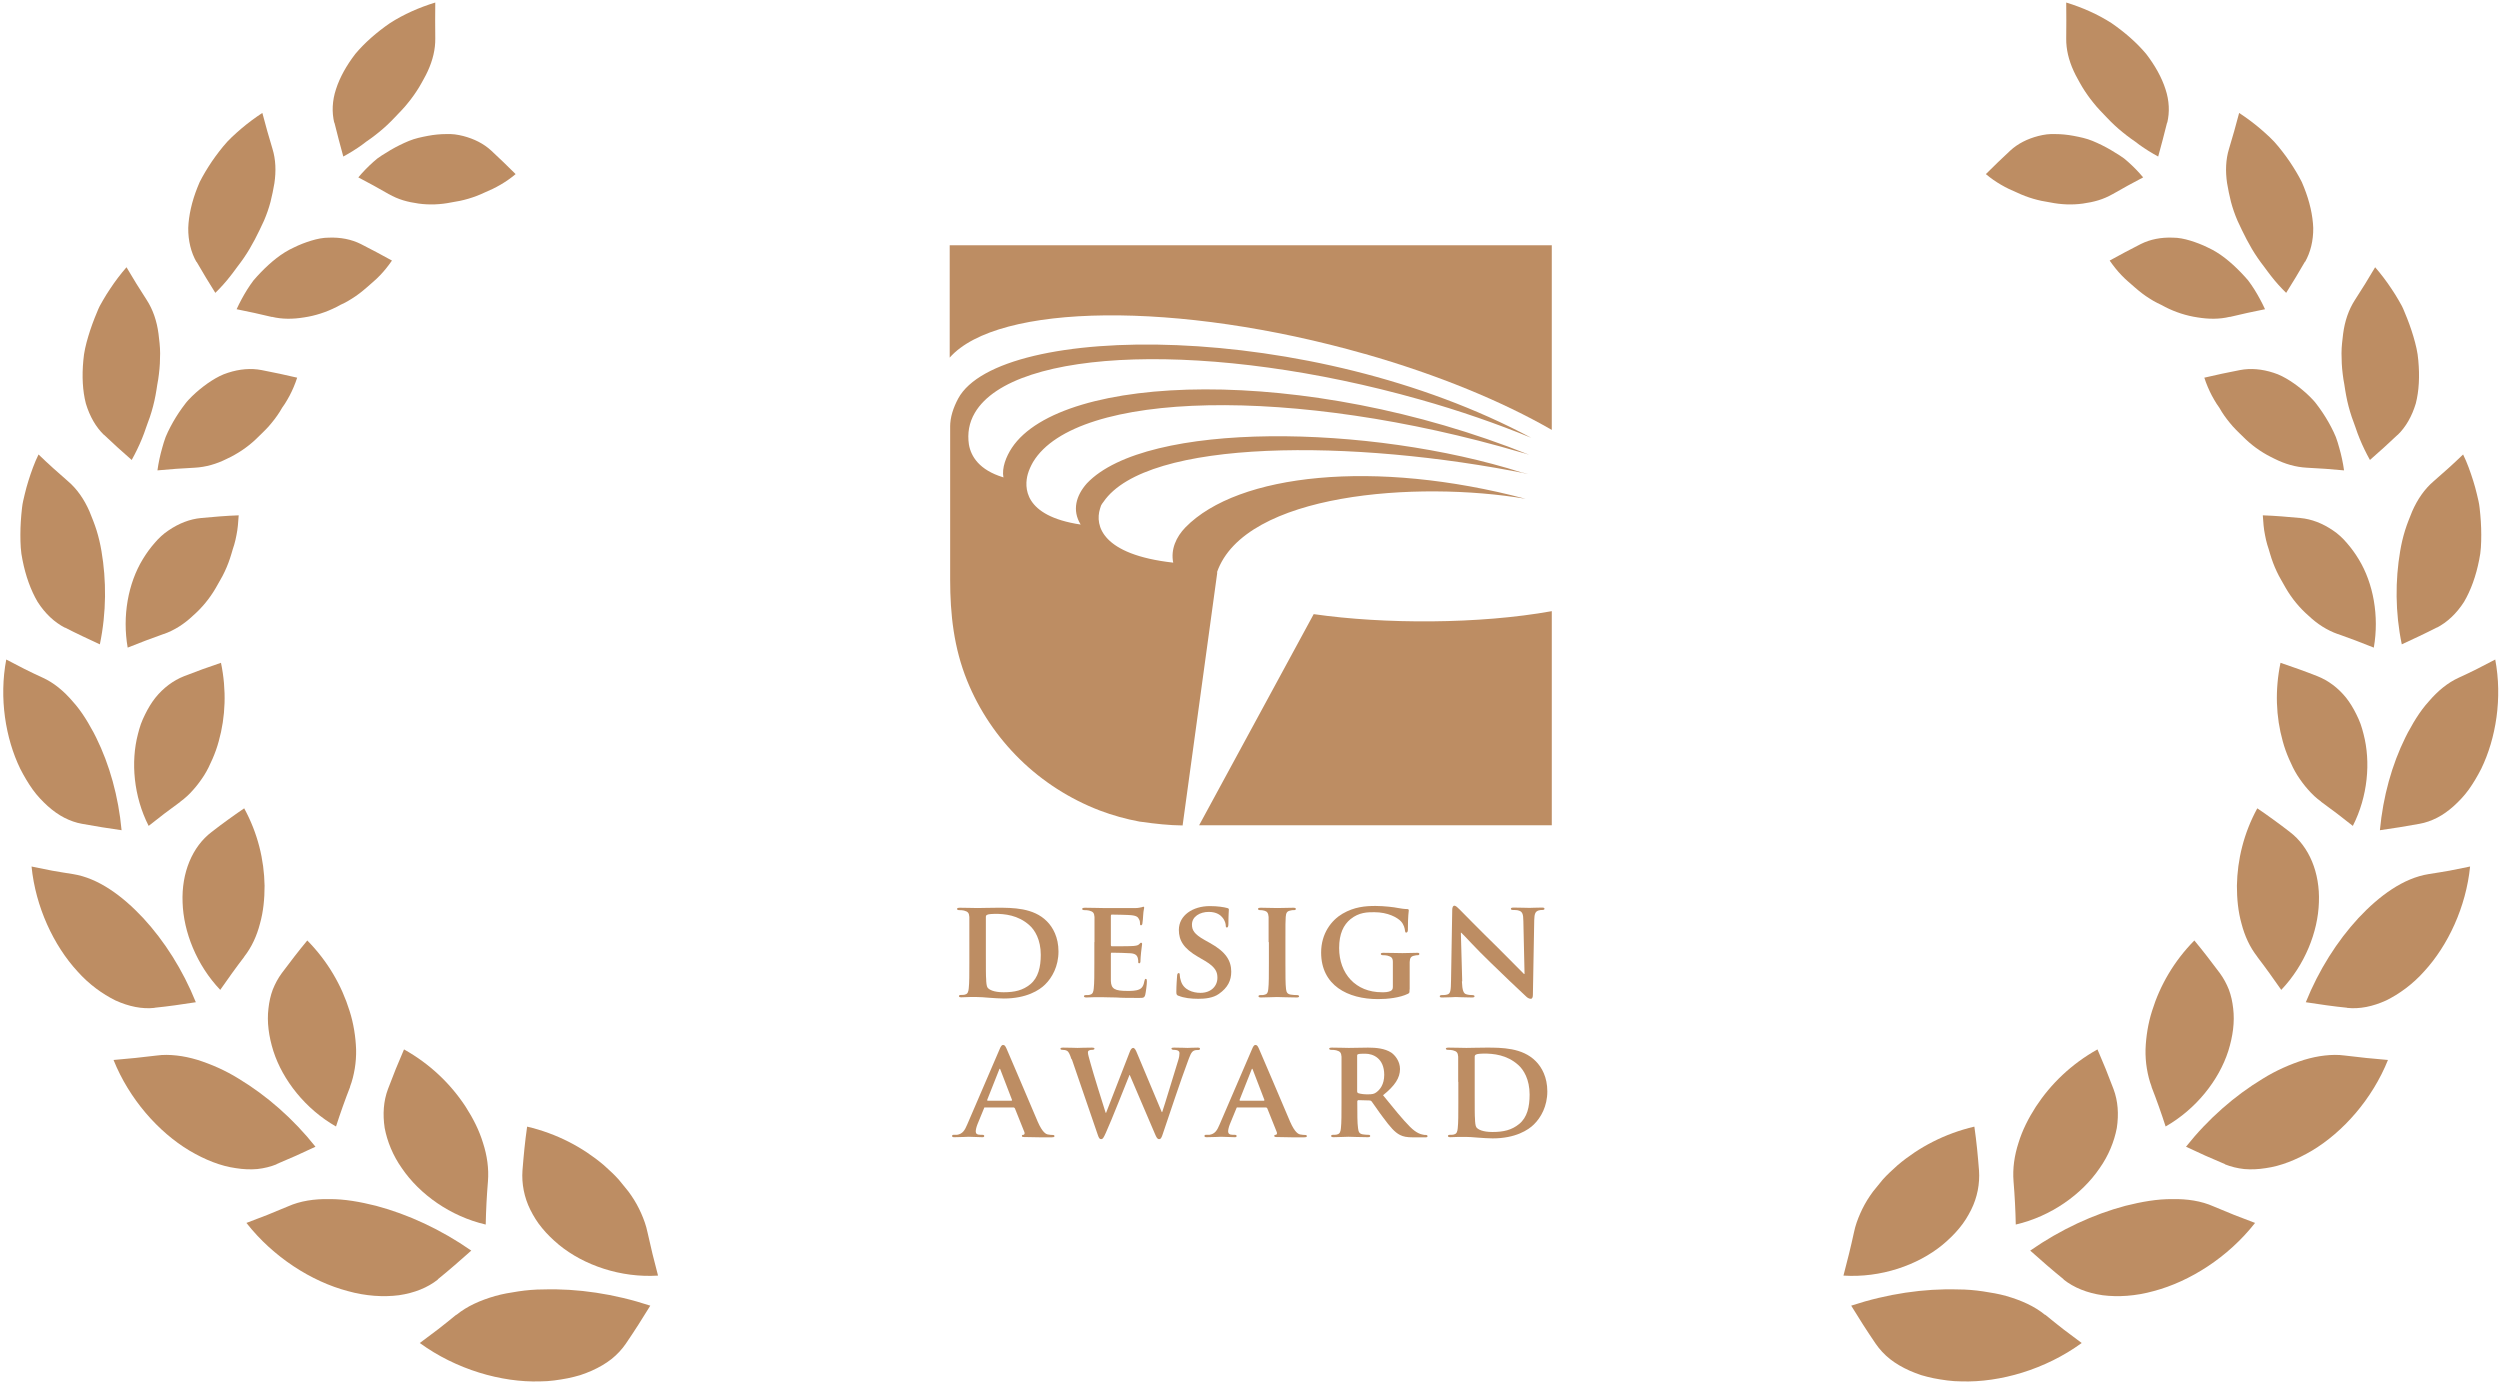 <svg xmlns="http://www.w3.org/2000/svg" viewBox="0 0 168 93" data-name="&#x56FE;&#x5C42; 1" id="_&#x56FE;&#x5C42;_1"><defs><style> .cls-1 { fill: #bd8d63; } </style></defs><g><g><path d="M35.42,75.73h0c-.07.49-.13.98-.18,1.47-.05.48-.09.97-.13,1.46-.06.88.11,1.8.53,2.64.21.42.47.85.8,1.24.32.39.7.76,1.12,1.11,1.68,1.38,4.16,2.23,6.66,2.07-.26-.98-.5-1.95-.71-2.92-.09-.44-.24-.85-.42-1.26-.18-.41-.4-.81-.66-1.19-.13-.19-.26-.37-.41-.54-.14-.18-.29-.36-.44-.54-.31-.35-.65-.65-1-.97-1.43-1.21-3.16-2.12-5.15-2.59Z" class="cls-1"></path><path d="M30.66,88.35c-.4.33-.8.65-1.21.97-.41.31-.82.62-1.24.93h0c2.44,1.78,5.49,2.66,8.08,2.58.65,0,1.28-.1,1.86-.21.29-.06.57-.13.84-.21.27-.09.53-.19.78-.3.49-.22.94-.48,1.32-.78.38-.3.71-.66.97-1.04.58-.85,1.12-1.7,1.64-2.55-2.43-.8-4.9-1.16-7.19-1.09-.57,0-1.13.05-1.67.13-.54.08-1.06.17-1.56.31-1,.29-1.89.68-2.61,1.27Z" class="cls-1"></path><path d="M32.64,82.29c.02-.98.07-1.94.15-2.9.07-.87-.06-1.75-.33-2.58-.26-.86-.67-1.66-1.17-2.44-1.01-1.54-2.39-2.87-4.14-3.85h0c-.38.87-.74,1.76-1.08,2.67-.3.8-.36,1.69-.22,2.61.17.9.55,1.85,1.16,2.71,1.19,1.75,3.26,3.23,5.63,3.78h0Z" class="cls-1"></path><path d="M29.42,85.97c.77-.62,1.52-1.28,2.25-1.93h0c-2.04-1.42-4.25-2.44-6.4-3.01-1.08-.27-2.13-.46-3.15-.45-.99-.02-1.94.12-2.77.49-.91.39-1.84.76-2.79,1.11h0c1.8,2.3,4.38,3.94,6.81,4.58,1.21.34,2.4.41,3.43.28,1.04-.15,1.94-.51,2.63-1.06Z" class="cls-1"></path><path d="M23.52,73.03c.15-.39.25-.8.32-1.22.07-.42.1-.86.09-1.29-.03-.85-.17-1.75-.44-2.59-.53-1.71-1.47-3.34-2.84-4.73-.59.71-1.15,1.44-1.71,2.19-.25.34-.45.71-.61,1.11-.15.4-.24.82-.29,1.27-.11.91.02,1.87.33,2.86.63,1.96,2.16,3.9,4.21,5.07.29-.9.61-1.8.95-2.67Z" class="cls-1"></path><path d="M18.58,78.23c.89-.37,1.76-.76,2.62-1.17-1.5-1.89-3.29-3.44-5.14-4.56-.91-.57-1.88-.99-2.8-1.28-.47-.14-.93-.24-1.39-.29-.45-.05-.89-.06-1.33,0-.96.12-1.93.22-2.91.3,1.05,2.62,3.01,4.84,5.1,6.09,1.05.62,2.1,1.04,3.12,1.18.5.08.98.1,1.44.06.46-.05.9-.16,1.3-.32Z" class="cls-1"></path><path d="M16.41,64.29c.51-.65.85-1.41,1.06-2.22.23-.82.31-1.67.31-2.55-.03-1.75-.46-3.53-1.37-5.2-.37.25-.74.51-1.11.78-.36.26-.72.53-1.08.81-1.29.98-2.03,2.73-1.95,4.73.06,1.99.95,4.22,2.53,5.88.53-.76,1.05-1.49,1.61-2.22Z" class="cls-1"></path><path d="M10.39,67.72c.92-.09,1.86-.23,2.77-.37-.88-2.18-2.11-4.11-3.53-5.65-1.43-1.53-3.04-2.69-4.72-2.96-.47-.07-.93-.15-1.4-.23-.46-.09-.92-.18-1.39-.28.27,2.72,1.49,5.31,3.08,7.04.78.88,1.69,1.53,2.56,1.96.9.41,1.79.59,2.62.5Z" class="cls-1"></path><path d="M12.12,53.87c.32-.23.61-.5.87-.8.27-.3.51-.63.73-.97.22-.35.39-.71.56-1.1.17-.39.31-.78.42-1.19.46-1.64.53-3.44.15-5.27-.83.28-1.67.58-2.48.9-.73.29-1.39.78-1.93,1.45-.26.33-.49.71-.69,1.12-.1.2-.2.42-.28.64-.08.22-.14.45-.2.68-.49,1.87-.29,4.19.72,6.17.7-.56,1.41-1.1,2.13-1.62Z" class="cls-1"></path><path d="M5.51,55.36c.89.16,1.78.31,2.66.43-.21-2.27-.81-4.41-1.71-6.23-.11-.23-.23-.45-.36-.67-.12-.22-.24-.43-.37-.63-.26-.41-.54-.79-.85-1.13-.59-.69-1.26-1.25-2.01-1.59-.84-.38-1.64-.79-2.45-1.22-.49,2.59-.05,5.3.94,7.34.26.51.54.98.84,1.4.3.42.66.79,1.01,1.11.36.32.72.58,1.11.78.39.2.79.34,1.19.41Z" class="cls-1"></path><path d="M11,42.61c.73-.26,1.38-.68,1.95-1.22.61-.53,1.14-1.17,1.55-1.88.19-.36.43-.72.6-1.1.18-.38.33-.78.45-1.19.05-.21.13-.41.19-.62.06-.21.11-.42.15-.64.09-.43.12-.88.15-1.33h0c-.85.03-1.67.1-2.52.18-.76.07-1.5.36-2.19.83-.35.23-.66.52-.94.85-.29.33-.56.7-.8,1.1-.98,1.61-1.38,3.81-1.01,5.93.81-.33,1.62-.63,2.43-.92Z" class="cls-1"></path><path d="M4.36,42.17c.78.4,1.57.77,2.35,1.13.45-2.16.44-4.32.11-6.26-.08-.48-.19-.95-.33-1.4-.14-.45-.32-.88-.48-1.28-.35-.8-.83-1.5-1.44-2.02-.67-.58-1.34-1.18-1.98-1.8-.28.57-.49,1.17-.68,1.77-.09.3-.18.6-.25.91-.07.3-.15.6-.18.91-.07.61-.11,1.21-.11,1.8,0,.59.02,1.15.14,1.69.21,1.08.56,2.05,1.02,2.83.5.78,1.13,1.37,1.83,1.73Z" class="cls-1"></path><path d="M10.57,31.61c.84-.08,1.68-.14,2.51-.18.75-.04,1.47-.25,2.15-.59.71-.33,1.38-.77,1.96-1.32.28-.28.59-.56.86-.86.27-.31.53-.64.75-.99l.16-.27c.06-.09.12-.17.18-.26.11-.18.22-.36.32-.55.2-.38.37-.78.51-1.21-.79-.19-1.58-.35-2.39-.51-.73-.14-1.49-.07-2.26.18-.39.12-.75.31-1.11.54-.36.23-.71.5-1.05.8-.17.15-.34.32-.5.49-.16.17-.29.36-.44.56-.28.39-.54.81-.77,1.25-.11.22-.23.45-.32.68-.09.24-.16.48-.23.73-.14.49-.25,1-.32,1.51h0Z" class="cls-1"></path><path d="M6.99,29.22c.61.58,1.24,1.15,1.86,1.69h0c.26-.47.49-.94.69-1.43.1-.24.19-.49.27-.73.08-.25.18-.48.26-.72.16-.48.29-.97.38-1.46.05-.24.08-.49.12-.73.05-.24.08-.47.11-.71.06-.47.08-.94.08-1.39,0-.45-.06-.91-.11-1.32-.11-.84-.37-1.61-.79-2.26-.47-.72-.92-1.45-1.36-2.2-.4.46-.77.95-1.1,1.45-.17.25-.33.51-.48.77l-.22.39c-.07.13-.12.27-.18.41-.23.54-.43,1.09-.59,1.63-.16.54-.29,1.07-.33,1.61-.1,1.06-.05,2.05.17,2.9.26.86.67,1.58,1.22,2.11Z" class="cls-1"></path><path d="M18.27,21.29c.7.17,1.42.16,2.16.04.75-.11,1.49-.35,2.18-.7.08-.05.17-.09.26-.14.09-.04.18-.09.27-.13.18-.09.35-.19.52-.3.34-.21.66-.46.97-.73.3-.27.63-.53.91-.83.29-.3.55-.63.8-.99-.69-.38-1.38-.75-2.09-1.11-.64-.32-1.37-.46-2.15-.43-.4,0-.78.08-1.18.2-.39.12-.79.27-1.19.47-.81.37-1.53.97-2.21,1.67-.17.17-.33.36-.49.54-.15.19-.28.4-.42.61-.26.42-.5.86-.71,1.32.8.16,1.59.33,2.37.52Z" class="cls-1"></path><path d="M13.21,17.59c.41.71.83,1.41,1.26,2.09.37-.36.71-.74,1.02-1.14.16-.2.3-.4.45-.6.15-.2.3-.39.44-.6.56-.81.98-1.69,1.36-2.51.18-.42.33-.85.44-1.27.11-.43.19-.85.26-1.25.12-.81.09-1.6-.13-2.31-.24-.79-.47-1.6-.68-2.41h0c-.49.32-.96.67-1.41,1.05-.44.38-.87.76-1.23,1.21-.36.44-.69.89-.98,1.35-.15.23-.28.46-.41.69-.06.12-.12.23-.18.34-.05.12-.1.24-.15.36-.38.95-.59,1.89-.62,2.73-.01.86.19,1.65.55,2.28Z" class="cls-1"></path><path d="M26.14,13.05c.3.17.62.31.95.41.33.1.68.17,1.04.22.72.1,1.47.07,2.21-.08.76-.11,1.51-.32,2.22-.66.73-.3,1.44-.69,2.09-1.24h0c-.53-.53-1.08-1.06-1.64-1.58-.51-.47-1.15-.79-1.88-.98-.18-.05-.37-.08-.57-.11-.19-.02-.38-.03-.58-.02-.39,0-.81.04-1.23.12-.42.08-.86.17-1.27.34-.41.17-.82.37-1.23.61-.2.12-.4.24-.6.37l-.29.2c-.09.07-.18.15-.27.23-.36.32-.7.67-1.01,1.04.69.36,1.38.74,2.04,1.12Z" class="cls-1"></path><path d="M22.47,8.23c.19.77.39,1.53.6,2.29.44-.24.86-.5,1.25-.78l.29-.22.3-.21c.2-.14.38-.29.57-.44.37-.3.71-.62,1.03-.96.32-.34.64-.65.91-1,.28-.34.53-.7.75-1.06.11-.18.21-.37.31-.55.1-.18.19-.35.27-.53.33-.72.51-1.46.5-2.18-.01-.8-.01-1.6,0-2.42h0c-1.08.33-2.12.79-3.04,1.38-.9.62-1.7,1.32-2.33,2.07-.6.78-1.05,1.59-1.3,2.37-.13.39-.2.77-.22,1.16-.02.38.02.75.1,1.1Z" class="cls-1"></path></g><g><path d="M132.68,75.73h0c.07.49.13.98.18,1.47.05.48.09.97.13,1.46.06.88-.11,1.8-.53,2.64-.21.42-.47.85-.8,1.24-.32.39-.7.76-1.12,1.11-1.68,1.38-4.16,2.23-6.66,2.07.26-.98.5-1.95.71-2.92.09-.44.24-.85.42-1.26.18-.41.4-.81.66-1.19.13-.19.26-.37.41-.54.14-.18.29-.36.44-.54.31-.35.65-.65,1-.97,1.43-1.21,3.16-2.12,5.15-2.59Z" class="cls-1"></path><path d="M137.44,88.35c.4.33.8.65,1.21.97.41.31.82.62,1.24.93h0c-2.44,1.78-5.49,2.66-8.08,2.58-.65,0-1.28-.1-1.86-.21-.29-.06-.57-.13-.84-.21-.27-.09-.53-.19-.78-.3-.49-.22-.94-.48-1.32-.78-.38-.3-.71-.66-.97-1.04-.58-.85-1.12-1.7-1.64-2.55,2.43-.8,4.9-1.16,7.19-1.09.57,0,1.13.05,1.67.13.54.08,1.06.17,1.56.31,1,.29,1.89.68,2.61,1.27Z" class="cls-1"></path><path d="M135.46,82.29c-.02-.98-.07-1.94-.15-2.9-.07-.87.06-1.75.33-2.58.26-.86.67-1.66,1.17-2.44,1.01-1.54,2.39-2.87,4.14-3.85h0c.38.87.74,1.76,1.08,2.67.3.8.36,1.69.22,2.61-.17.9-.55,1.85-1.16,2.71-1.19,1.75-3.26,3.23-5.63,3.78h0Z" class="cls-1"></path><path d="M138.68,85.97c-.77-.62-1.52-1.28-2.25-1.93h0c2.04-1.42,4.25-2.44,6.4-3.01,1.08-.27,2.13-.46,3.15-.45.99-.02,1.94.12,2.77.49.91.39,1.84.76,2.79,1.11h0c-1.8,2.3-4.38,3.94-6.81,4.58-1.21.34-2.4.41-3.43.28-1.04-.15-1.94-.51-2.63-1.06Z" class="cls-1"></path><path d="M144.59,73.03c-.15-.39-.25-.8-.32-1.22-.07-.42-.1-.86-.09-1.29.03-.85.17-1.75.44-2.59.53-1.71,1.47-3.34,2.84-4.73.59.71,1.15,1.44,1.71,2.19.25.34.45.71.61,1.11.15.4.24.82.29,1.27.11.91-.02,1.87-.33,2.86-.63,1.96-2.16,3.9-4.21,5.07-.29-.9-.61-1.8-.95-2.67Z" class="cls-1"></path><path d="M149.52,78.23c-.89-.37-1.76-.76-2.62-1.17,1.5-1.89,3.29-3.44,5.14-4.56.91-.57,1.88-.99,2.8-1.28.47-.14.93-.24,1.39-.29.45-.05.89-.06,1.33,0,.96.12,1.93.22,2.91.3-1.05,2.62-3.01,4.84-5.1,6.09-1.05.62-2.1,1.04-3.12,1.18-.5.08-.98.1-1.44.06-.46-.05-.9-.16-1.3-.32Z" class="cls-1"></path><path d="M151.69,64.29c-.51-.65-.85-1.41-1.06-2.22-.23-.82-.31-1.67-.31-2.55.03-1.75.46-3.53,1.37-5.2.37.25.74.51,1.11.78.36.26.72.53,1.08.81,1.29.98,2.03,2.73,1.95,4.73-.06,1.99-.95,4.22-2.53,5.88-.53-.76-1.05-1.49-1.61-2.22Z" class="cls-1"></path><path d="M157.72,67.72c-.92-.09-1.86-.23-2.77-.37.88-2.18,2.11-4.11,3.53-5.65,1.43-1.53,3.04-2.69,4.72-2.96.47-.07.93-.15,1.4-.23.46-.09.92-.18,1.39-.28-.27,2.72-1.49,5.31-3.08,7.04-.78.88-1.69,1.53-2.56,1.96-.9.41-1.79.59-2.62.5Z" class="cls-1"></path><path d="M155.98,53.87c-.32-.23-.61-.5-.87-.8-.27-.3-.51-.63-.73-.97-.22-.35-.39-.71-.56-1.1-.17-.39-.31-.78-.42-1.19-.46-1.64-.53-3.44-.15-5.27.83.28,1.67.58,2.48.9.73.29,1.39.78,1.93,1.45.26.33.49.71.69,1.12.1.2.2.42.28.64.08.22.14.45.2.68.49,1.87.29,4.19-.72,6.17-.7-.56-1.41-1.1-2.13-1.62Z" class="cls-1"></path><path d="M162.59,55.36c-.89.16-1.78.31-2.66.43.21-2.27.81-4.41,1.71-6.23.11-.23.23-.45.36-.67.12-.22.24-.43.37-.63.26-.41.54-.79.85-1.13.59-.69,1.26-1.25,2.01-1.59.84-.38,1.64-.79,2.45-1.22.49,2.59.05,5.3-.94,7.34-.26.51-.54.98-.84,1.4-.3.42-.66.79-1.01,1.11-.36.32-.72.58-1.11.78-.39.2-.79.34-1.19.41Z" class="cls-1"></path><path d="M157.1,42.61c-.73-.26-1.38-.68-1.95-1.22-.61-.53-1.14-1.17-1.55-1.88-.19-.36-.43-.72-.6-1.1-.18-.38-.33-.78-.45-1.19-.05-.21-.13-.41-.19-.62-.06-.21-.11-.42-.15-.64-.09-.43-.12-.88-.15-1.33h0c.85.03,1.67.1,2.52.18.76.07,1.5.36,2.19.83.35.23.66.52.94.85.29.33.56.7.8,1.1.98,1.61,1.38,3.81,1.01,5.93-.81-.33-1.62-.63-2.43-.92Z" class="cls-1"></path><path d="M163.75,42.17c-.78.4-1.57.77-2.35,1.13-.45-2.16-.44-4.32-.11-6.26.08-.48.19-.95.33-1.4.14-.45.32-.88.48-1.28.35-.8.83-1.5,1.44-2.02.67-.58,1.34-1.18,1.98-1.8.28.57.49,1.17.68,1.77.09.3.18.6.25.91.07.3.15.6.18.91.07.61.11,1.21.11,1.8,0,.59-.02,1.15-.14,1.69-.21,1.08-.56,2.05-1.02,2.83-.5.78-1.13,1.37-1.83,1.73Z" class="cls-1"></path><path d="M157.53,31.61c-.84-.08-1.68-.14-2.51-.18-.75-.04-1.47-.25-2.15-.59-.71-.33-1.38-.77-1.96-1.32-.28-.28-.59-.56-.86-.86-.27-.31-.53-.64-.75-.99l-.16-.27c-.06-.09-.12-.17-.18-.26-.11-.18-.22-.36-.32-.55-.2-.38-.37-.78-.51-1.21.79-.19,1.58-.35,2.39-.51.73-.14,1.49-.07,2.26.18.39.12.75.31,1.11.54.36.23.71.5,1.05.8.17.15.34.32.5.49.16.17.29.36.44.56.28.39.54.81.77,1.25.11.22.23.45.32.68.09.24.16.48.23.73.14.49.25,1,.32,1.51h0Z" class="cls-1"></path><path d="M161.12,29.22c-.61.58-1.24,1.15-1.86,1.69h0c-.26-.47-.49-.94-.69-1.43-.1-.24-.19-.49-.27-.73-.08-.25-.18-.48-.26-.72-.16-.48-.29-.97-.38-1.46-.05-.24-.08-.49-.12-.73-.05-.24-.08-.47-.11-.71-.06-.47-.08-.94-.08-1.39,0-.45.06-.91.11-1.32.11-.84.37-1.61.79-2.26.47-.72.92-1.45,1.36-2.2.4.46.77.95,1.1,1.45.17.25.33.51.48.77l.22.39c.07.13.12.27.18.41.23.54.43,1.09.59,1.63.16.54.29,1.07.33,1.61.1,1.06.05,2.05-.17,2.9-.26.86-.67,1.58-1.22,2.11Z" class="cls-1"></path><path d="M149.84,21.29c-.7.17-1.42.16-2.16.04-.75-.11-1.49-.35-2.18-.7-.08-.05-.17-.09-.26-.14-.09-.04-.18-.09-.27-.13-.18-.09-.35-.19-.52-.3-.34-.21-.66-.46-.97-.73-.3-.27-.63-.53-.91-.83-.29-.3-.55-.63-.8-.99.69-.38,1.38-.75,2.09-1.11.64-.32,1.37-.46,2.15-.43.4,0,.78.08,1.18.2.39.12.79.27,1.19.47.81.37,1.53.97,2.21,1.67.17.17.33.36.49.54.15.19.28.4.42.61.26.42.5.86.71,1.32-.8.16-1.59.33-2.37.52Z" class="cls-1"></path><path d="M154.89,17.59c-.41.71-.83,1.41-1.26,2.09-.37-.36-.71-.74-1.02-1.14-.16-.2-.3-.4-.45-.6-.15-.2-.3-.39-.44-.6-.56-.81-.98-1.69-1.36-2.51-.18-.42-.33-.85-.44-1.27-.11-.43-.19-.85-.26-1.25-.12-.81-.09-1.6.13-2.31.24-.79.47-1.6.68-2.41h0c.49.32.96.67,1.41,1.05.44.38.87.76,1.23,1.21.36.44.69.89.98,1.35.15.23.28.46.41.69.06.12.12.23.18.34.05.12.1.24.15.36.38.95.59,1.89.62,2.73.01.86-.19,1.65-.55,2.28Z" class="cls-1"></path><path d="M141.96,13.05c-.3.17-.62.31-.95.41-.33.1-.68.17-1.04.22-.72.1-1.47.07-2.21-.08-.76-.11-1.51-.32-2.22-.66-.73-.3-1.44-.69-2.09-1.24h0c.53-.53,1.08-1.06,1.64-1.58.51-.47,1.15-.79,1.88-.98.18-.05.37-.08.57-.11.19-.02.38-.03.58-.02.39,0,.81.04,1.23.12.42.08.86.17,1.27.34.41.17.82.37,1.23.61.2.12.4.24.6.37l.29.2c.09.07.18.15.27.23.36.32.7.67,1.01,1.04-.69.36-1.38.74-2.04,1.12Z" class="cls-1"></path><path d="M145.63,8.23c-.19.77-.39,1.53-.6,2.29-.44-.24-.86-.5-1.25-.78l-.29-.22-.3-.21c-.2-.14-.38-.29-.57-.44-.37-.3-.71-.62-1.03-.96-.32-.34-.64-.65-.91-1-.28-.34-.53-.7-.75-1.06-.11-.18-.21-.37-.31-.55-.1-.18-.19-.35-.27-.53-.33-.72-.51-1.46-.5-2.18.01-.8.01-1.6,0-2.42h0c1.08.33,2.12.79,3.04,1.38.9.62,1.7,1.32,2.33,2.07.6.78,1.05,1.59,1.3,2.37.13.39.2.77.22,1.16.02.38-.02.75-.1,1.1Z" class="cls-1"></path></g></g><g><g><path d="M91.71,23.78c4.94,1.41,9.25,3.2,12.57,5.11v-12.41h-40.46v7.55c3.24-3.66,15.34-3.82,27.88-.25Z" class="cls-1"></path><path d="M88.28,41.27l-7.7,14.19h23.7v-14.39c-4.88.88-11.27.88-16,.2Z" class="cls-1"></path><path d="M81.78,38.46c1.85-5.34,13.49-6.17,20.74-4.94-10.11-2.68-19.32-1.7-22.86,1.92-.62.64-1,1.48-.82,2.37-4.82-.54-5.27-2.5-4.92-3.62.04-.14.07-.22.07-.22h0c.05-.09.1-.17.16-.24,2.91-4.27,16.82-4.25,28.54-1.88-.14-.04-.29-.07-.43-.1-10.18-3.24-25.22-3.49-29.22.73-.73.82-1.01,1.81-.42,2.77-3.88-.58-3.79-2.55-3.55-3.4.08-.27.2-.54.35-.8,2.9-4.83,17.57-5.12,32.76-.66.2.06.39.1.58.17-15.12-6.07-31.42-5.49-34.76-.47-.39.59-.69,1.35-.57,2-.01,0-.02-.02-.03-.02h0c-1.6-.49-2.15-1.4-2.29-2.2-.11-.75.01-1.47.4-2.13,2.6-4.43,15.98-4.83,29.88-.9,2.7.76,5.22,1.64,7.51,2.58-14.88-7.96-35.74-7.76-38.51-2.64-.32.6-.55,1.26-.54,1.92,0,0,.03-.09,0-.12v10.37c0,2.34.25,4.59,1.14,6.79.8,1.98,2.02,3.79,3.54,5.28,1.53,1.5,3.36,2.67,5.36,3.44.87.33,1.77.58,2.68.75.05.01.11.02.16.02.91.13,1.83.23,2.74.24l2.33-17Z" class="cls-1"></path></g><path d="M65.14,63.31c0-1.21,0-1.44,0-1.69-.02-.27-.09-.36-.36-.43-.07-.02-.21-.03-.33-.03-.08,0-.14-.03-.14-.08s.07-.08.19-.08c.43,0,.96.02,1.19.02.25,0,.84-.02,1.34-.02,1.03,0,2.42,0,3.32.91.41.41.78,1.08.78,2.03,0,1-.43,1.76-.9,2.22-.38.38-1.25.94-2.77.94-.3,0-.66-.03-.98-.05-.33-.03-.63-.05-.84-.05-.09,0-.27,0-.47,0-.2,0-.4.02-.57.02-.1,0-.16-.03-.16-.08,0-.04.03-.08.13-.08.12,0,.22,0,.29-.03.17-.04.22-.19.24-.42.04-.34.04-.97.04-1.7v-1.41ZM66.25,64.19c0,.84,0,1.45.02,1.61,0,.2.03.48.09.56.1.15.43.32,1.08.32.75,0,1.3-.13,1.8-.54.53-.44.7-1.15.7-1.98,0-1.01-.4-1.67-.77-1.99-.76-.68-1.66-.76-2.31-.76-.17,0-.44.02-.51.06-.08.03-.1.07-.1.16,0,.27,0,.93,0,1.56v1Z" class="cls-1"></path><path d="M73.55,63.31c0-1.21,0-1.44,0-1.69-.02-.27-.09-.36-.36-.43-.07-.02-.21-.03-.33-.03-.08,0-.14-.03-.14-.08s.07-.08.19-.08c.43,0,.96.02,1.19.02.26,0,2.09,0,2.25,0,.15,0,.28-.04.35-.05.05,0,.09-.04.13-.04.05,0,.06.04.06.07,0,.06-.05.15-.07.52,0,.08-.03.43-.05.53,0,.04-.03.13-.09.13-.06,0-.07-.04-.07-.1,0-.06,0-.2-.06-.29-.07-.14-.13-.25-.54-.29-.14-.02-1.13-.04-1.3-.04-.04,0-.06.03-.06.08v1.97s0,.08.06.08c.19,0,1.26,0,1.45-.02.2-.02.32-.04.39-.12.07-.06.09-.1.13-.1s.07.04.07.08-.02.18-.07.58c-.02.16-.04.48-.04.54,0,.07,0,.18-.08.18-.06,0-.07-.03-.07-.07,0-.08,0-.19-.03-.29-.05-.16-.15-.28-.46-.31-.15-.02-1.09-.04-1.3-.04-.04,0-.05.04-.05.08v.64c0,.27,0,.95,0,1.18.02.54.27.67,1.12.67.22,0,.56,0,.78-.1.21-.09.3-.26.36-.59.02-.09.04-.12.09-.12.07,0,.07.1.07.19,0,.18-.07.72-.11.88-.06.21-.13.21-.44.21-.62,0-1.12,0-1.52-.03-.4,0-.71-.02-.96-.02-.09,0-.27,0-.47,0-.2,0-.4.02-.57.02-.1,0-.16-.03-.16-.08,0-.04.03-.08.13-.08.12,0,.22,0,.29-.03.17-.04.22-.19.24-.42.04-.34.04-.97.04-1.7v-1.41Z" class="cls-1"></path><path d="M79.21,66.93c-.13-.06-.16-.09-.16-.27,0-.43.04-.93.05-1.06,0-.12.04-.21.1-.21.08,0,.08.07.08.13,0,.1.03.27.08.41.18.59.8.79,1.31.79.71,0,1.14-.45,1.14-1.01,0-.35-.08-.69-.82-1.13l-.48-.28c-.98-.57-1.29-1.11-1.29-1.81,0-.98.94-1.6,2.08-1.6.54,0,.96.07,1.17.13.08.02.11.05.11.1,0,.1-.03.33-.03.96,0,.17-.04.25-.1.25-.06,0-.08-.05-.08-.14,0-.08-.04-.32-.22-.53-.12-.15-.38-.38-.92-.38-.59,0-1.13.31-1.13.85,0,.36.13.64.87,1.05l.34.19c1.09.6,1.43,1.21,1.43,1.93,0,.59-.23,1.07-.83,1.49-.39.28-.94.33-1.38.33-.48,0-.98-.05-1.34-.21Z" class="cls-1"></path><path d="M85.25,63.31c0-1.21,0-1.44,0-1.69-.02-.27-.1-.37-.28-.42-.09-.03-.2-.04-.3-.04-.08,0-.13-.02-.13-.09,0-.05.07-.07.2-.07.31,0,.87.02,1.11.02.21,0,.74-.02,1.06-.02.1,0,.17.02.17.07,0,.08-.05.09-.13.09s-.15,0-.24.03c-.22.04-.29.15-.31.43-.02.25-.02.48-.02,1.69v1.41c0,.77,0,1.41.04,1.74.03.22.08.34.33.38.11.02.3.03.42.03.09,0,.13.05.13.08,0,.06-.07.08-.16.08-.54,0-1.11-.03-1.33-.03-.19,0-.75.03-1.08.03-.1,0-.16-.03-.16-.08,0-.04.03-.08.13-.08.12,0,.22,0,.29-.03.17-.04.22-.15.24-.38.04-.33.04-.97.04-1.74v-1.41Z" class="cls-1"></path><path d="M94.72,66.5c0,.22,0,.22-.1.28-.55.27-1.37.36-2.02.36-2.03,0-3.82-.92-3.82-3.13,0-1.28.69-2.17,1.44-2.61.79-.46,1.53-.52,2.22-.52.57,0,1.3.09,1.46.13.17.03.46.08.66.08.09,0,.11.04.11.09,0,.09-.06.31-.06,1.31,0,.12-.05.18-.11.18-.06,0-.07-.04-.08-.1-.02-.18-.07-.43-.28-.66-.24-.25-.86-.61-1.79-.61-.45,0-1.02,0-1.6.47-.46.38-.76.97-.76,1.94,0,1.72,1.11,2.97,2.87,2.97.22,0,.38,0,.58-.08.12-.06.16-.14.16-.28v-.73c0-.39,0-.69,0-.94,0-.27-.09-.36-.36-.43-.07-.02-.21-.03-.32-.03-.08,0-.13-.04-.13-.08,0-.07.07-.08.18-.08.43,0,1.02.02,1.27.02.26,0,.69-.02.97-.02.11,0,.17,0,.17.08,0,.05-.05.08-.1.08-.07,0-.13,0-.23.03-.23.04-.31.15-.32.43,0,.24,0,.56,0,.96v.88Z" class="cls-1"></path><path d="M98.24,65.95c.02.62.12.81.28.86.14.05.3.06.43.06.09,0,.14.04.14.08,0,.07-.08.08-.19.08-.53,0-.92-.03-1.07-.03-.07,0-.47.03-.89.03-.11,0-.19,0-.19-.08,0-.05.06-.08.13-.08.11,0,.26,0,.38-.04.22-.06.24-.27.25-.97l.08-4.73c0-.16.06-.27.14-.27.1,0,.22.12.36.26.1.1,1.34,1.37,2.54,2.54.56.55,1.66,1.68,1.78,1.79h.04l-.08-3.55c0-.49-.08-.63-.28-.7-.12-.05-.32-.05-.43-.05-.1,0-.13-.04-.13-.08,0-.07.08-.08.21-.08.43,0,.87.02,1.05.02.09,0,.4-.02.81-.02.11,0,.19,0,.19.08,0,.05-.05.08-.14.08-.08,0-.15,0-.25.03-.22.07-.29.21-.3.66l-.09,5.03c0,.18-.07.25-.13.25-.14,0-.25-.08-.34-.17-.52-.48-1.55-1.46-2.41-2.3-.9-.86-1.77-1.83-1.93-1.97h-.03l.09,3.26Z" class="cls-1"></path><path d="M66.2,74.41s-.06,0-.07.06l-.44,1.07c-.08.2-.12.39-.12.49,0,.14.07.23.33.23h.12c.1,0,.12.04.12.08,0,.07-.05.08-.13.08-.27,0-.66-.03-.92-.03-.08,0-.53.03-.96.03-.1,0-.15-.02-.15-.08,0-.05.03-.08.09-.08.08,0,.17,0,.24,0,.38-.06.52-.3.69-.7l2.16-5.02c.09-.23.16-.32.24-.32.12,0,.16.08.24.25.2.44,1.58,3.71,2.1,4.92.32.72.55.83.7.85.12.02.22.03.31.03.08,0,.11.03.11.08,0,.07-.05.08-.36.08-.29,0-.89,0-1.59-.02-.15,0-.24,0-.24-.07,0-.05.02-.08.1-.08.06,0,.11-.08.07-.18l-.64-1.6s-.05-.06-.08-.06h-1.94ZM67.97,73.97s.05-.02.04-.05l-.78-2.03s-.02-.07-.04-.07c-.03,0-.04.05-.05.07l-.8,2.02s0,.06.03.06h1.6Z" class="cls-1"></path><path d="M72,71.17c-.1-.29-.17-.48-.29-.55-.08-.06-.24-.07-.32-.07-.08,0-.13-.03-.13-.08s.07-.07.19-.07c.42,0,.88.02.96.02s.48-.02.96-.02c.12,0,.18.02.18.07s-.07.08-.15.08c-.07,0-.14,0-.21.04-.08.03-.08.08-.08.16,0,.1.08.37.18.73.14.53.89,2.94,1.01,3.3h.03l1.58-4.07c.08-.23.17-.29.24-.29.09,0,.17.12.27.38l1.65,3.93h.03c.16-.46.79-2.56,1.08-3.49.06-.19.08-.35.08-.46,0-.13-.07-.23-.4-.23-.07,0-.14-.04-.14-.08,0-.06.07-.07.2-.07.43,0,.81.02.88.02.06,0,.41-.02.69-.02.09,0,.15.02.15.07,0,.06-.04.09-.11.09-.08,0-.2,0-.29.04-.2.08-.29.38-.46.84-.38,1-1.23,3.54-1.63,4.73-.09.28-.14.38-.26.38-.11,0-.17-.09-.29-.38l-1.68-3.93h-.02c-.14.34-1.25,3.16-1.59,3.89-.15.33-.2.42-.32.42-.1,0-.15-.08-.22-.29l-1.74-5.07Z" class="cls-1"></path><path d="M83.16,74.41s-.06,0-.07.06l-.44,1.07c-.08.2-.12.39-.12.49,0,.14.08.23.33.23h.12c.1,0,.12.04.12.08,0,.07-.05.08-.13.08-.27,0-.66-.03-.92-.03-.08,0-.53.03-.96.03-.1,0-.15-.02-.15-.08,0-.05.03-.08.09-.08.08,0,.17,0,.24,0,.38-.06.52-.3.69-.7l2.16-5.02c.09-.23.16-.32.24-.32.12,0,.16.08.24.25.2.44,1.58,3.71,2.1,4.92.32.72.55.83.7.85.12.02.22.03.31.03.08,0,.11.03.11.08,0,.07-.05.08-.36.08-.29,0-.89,0-1.59-.02-.15,0-.24,0-.24-.07,0-.05.02-.08.1-.08.06,0,.11-.08.07-.18l-.64-1.6s-.05-.06-.08-.06h-1.94ZM84.93,73.97s.05-.02.04-.05l-.78-2.03s-.02-.07-.04-.07c-.03,0-.04.05-.05.07l-.8,2.02s0,.06.03.06h1.59Z" class="cls-1"></path><path d="M90.15,72.7c0-1.21,0-1.44,0-1.69-.02-.27-.09-.36-.36-.43-.07-.02-.21-.03-.33-.03-.08,0-.14-.03-.14-.08s.07-.07.19-.07c.43,0,.96.02,1.13.02.28,0,1.03-.02,1.29-.02.53,0,1.13.05,1.57.34.23.16.58.56.58,1.1,0,.59-.34,1.12-1.14,1.76.73.9,1.31,1.62,1.81,2.12.46.46.75.5.88.53.08.02.13.02.2.02s.1.05.1.08c0,.07-.06.08-.16.08h-.79c-.46,0-.68-.05-.9-.16-.36-.18-.67-.55-1.13-1.17-.33-.43-.68-.97-.78-1.09-.05-.05-.09-.06-.15-.06l-.74-.02s-.07.02-.07.07v.11c0,.74,0,1.36.05,1.7.03.23.07.38.32.42.12.02.3.03.4.03.07,0,.1.05.1.08,0,.06-.07.08-.17.08-.48,0-1.16-.03-1.29-.03-.16,0-.69.03-1.01.03-.1,0-.16-.03-.16-.08,0-.04.03-.08.13-.08.12,0,.22,0,.29-.03.17-.04.22-.19.24-.42.04-.34.04-.97.04-1.7v-1.41ZM91.2,73.32c0,.08.02.11.07.14.18.06.42.08.63.08.33,0,.44-.03.58-.13.25-.18.54-.53.54-1.18,0-1.13-.77-1.42-1.26-1.42-.21,0-.4,0-.49.03-.06.02-.07.05-.07.11v2.37Z" class="cls-1"></path><path d="M97.99,72.7c0-1.21,0-1.44,0-1.69-.02-.27-.09-.36-.36-.43-.07-.02-.21-.03-.33-.03-.08,0-.14-.03-.14-.08s.07-.07.19-.07c.43,0,.96.02,1.19.02.25,0,.84-.02,1.34-.02,1.03,0,2.42,0,3.32.91.41.41.78,1.08.78,2.03,0,1-.43,1.76-.9,2.22-.38.38-1.25.94-2.77.94-.3,0-.66-.03-.98-.05-.33-.03-.63-.05-.83-.05-.09,0-.27,0-.47,0-.2,0-.4.02-.57.02-.1,0-.16-.03-.16-.08,0-.04.03-.08.13-.08.12,0,.22,0,.29-.03.17-.04.22-.19.24-.42.04-.34.04-.97.04-1.7v-1.41ZM99.1,73.58c0,.84,0,1.45.02,1.61,0,.2.03.48.09.56.1.15.43.32,1.08.32.75,0,1.3-.13,1.8-.54.54-.44.7-1.15.7-1.98,0-1.01-.4-1.67-.77-1.99-.76-.68-1.66-.76-2.31-.76-.17,0-.44.02-.51.06-.07.03-.1.07-.1.16,0,.27,0,.93,0,1.56v1Z" class="cls-1"></path></g></svg>